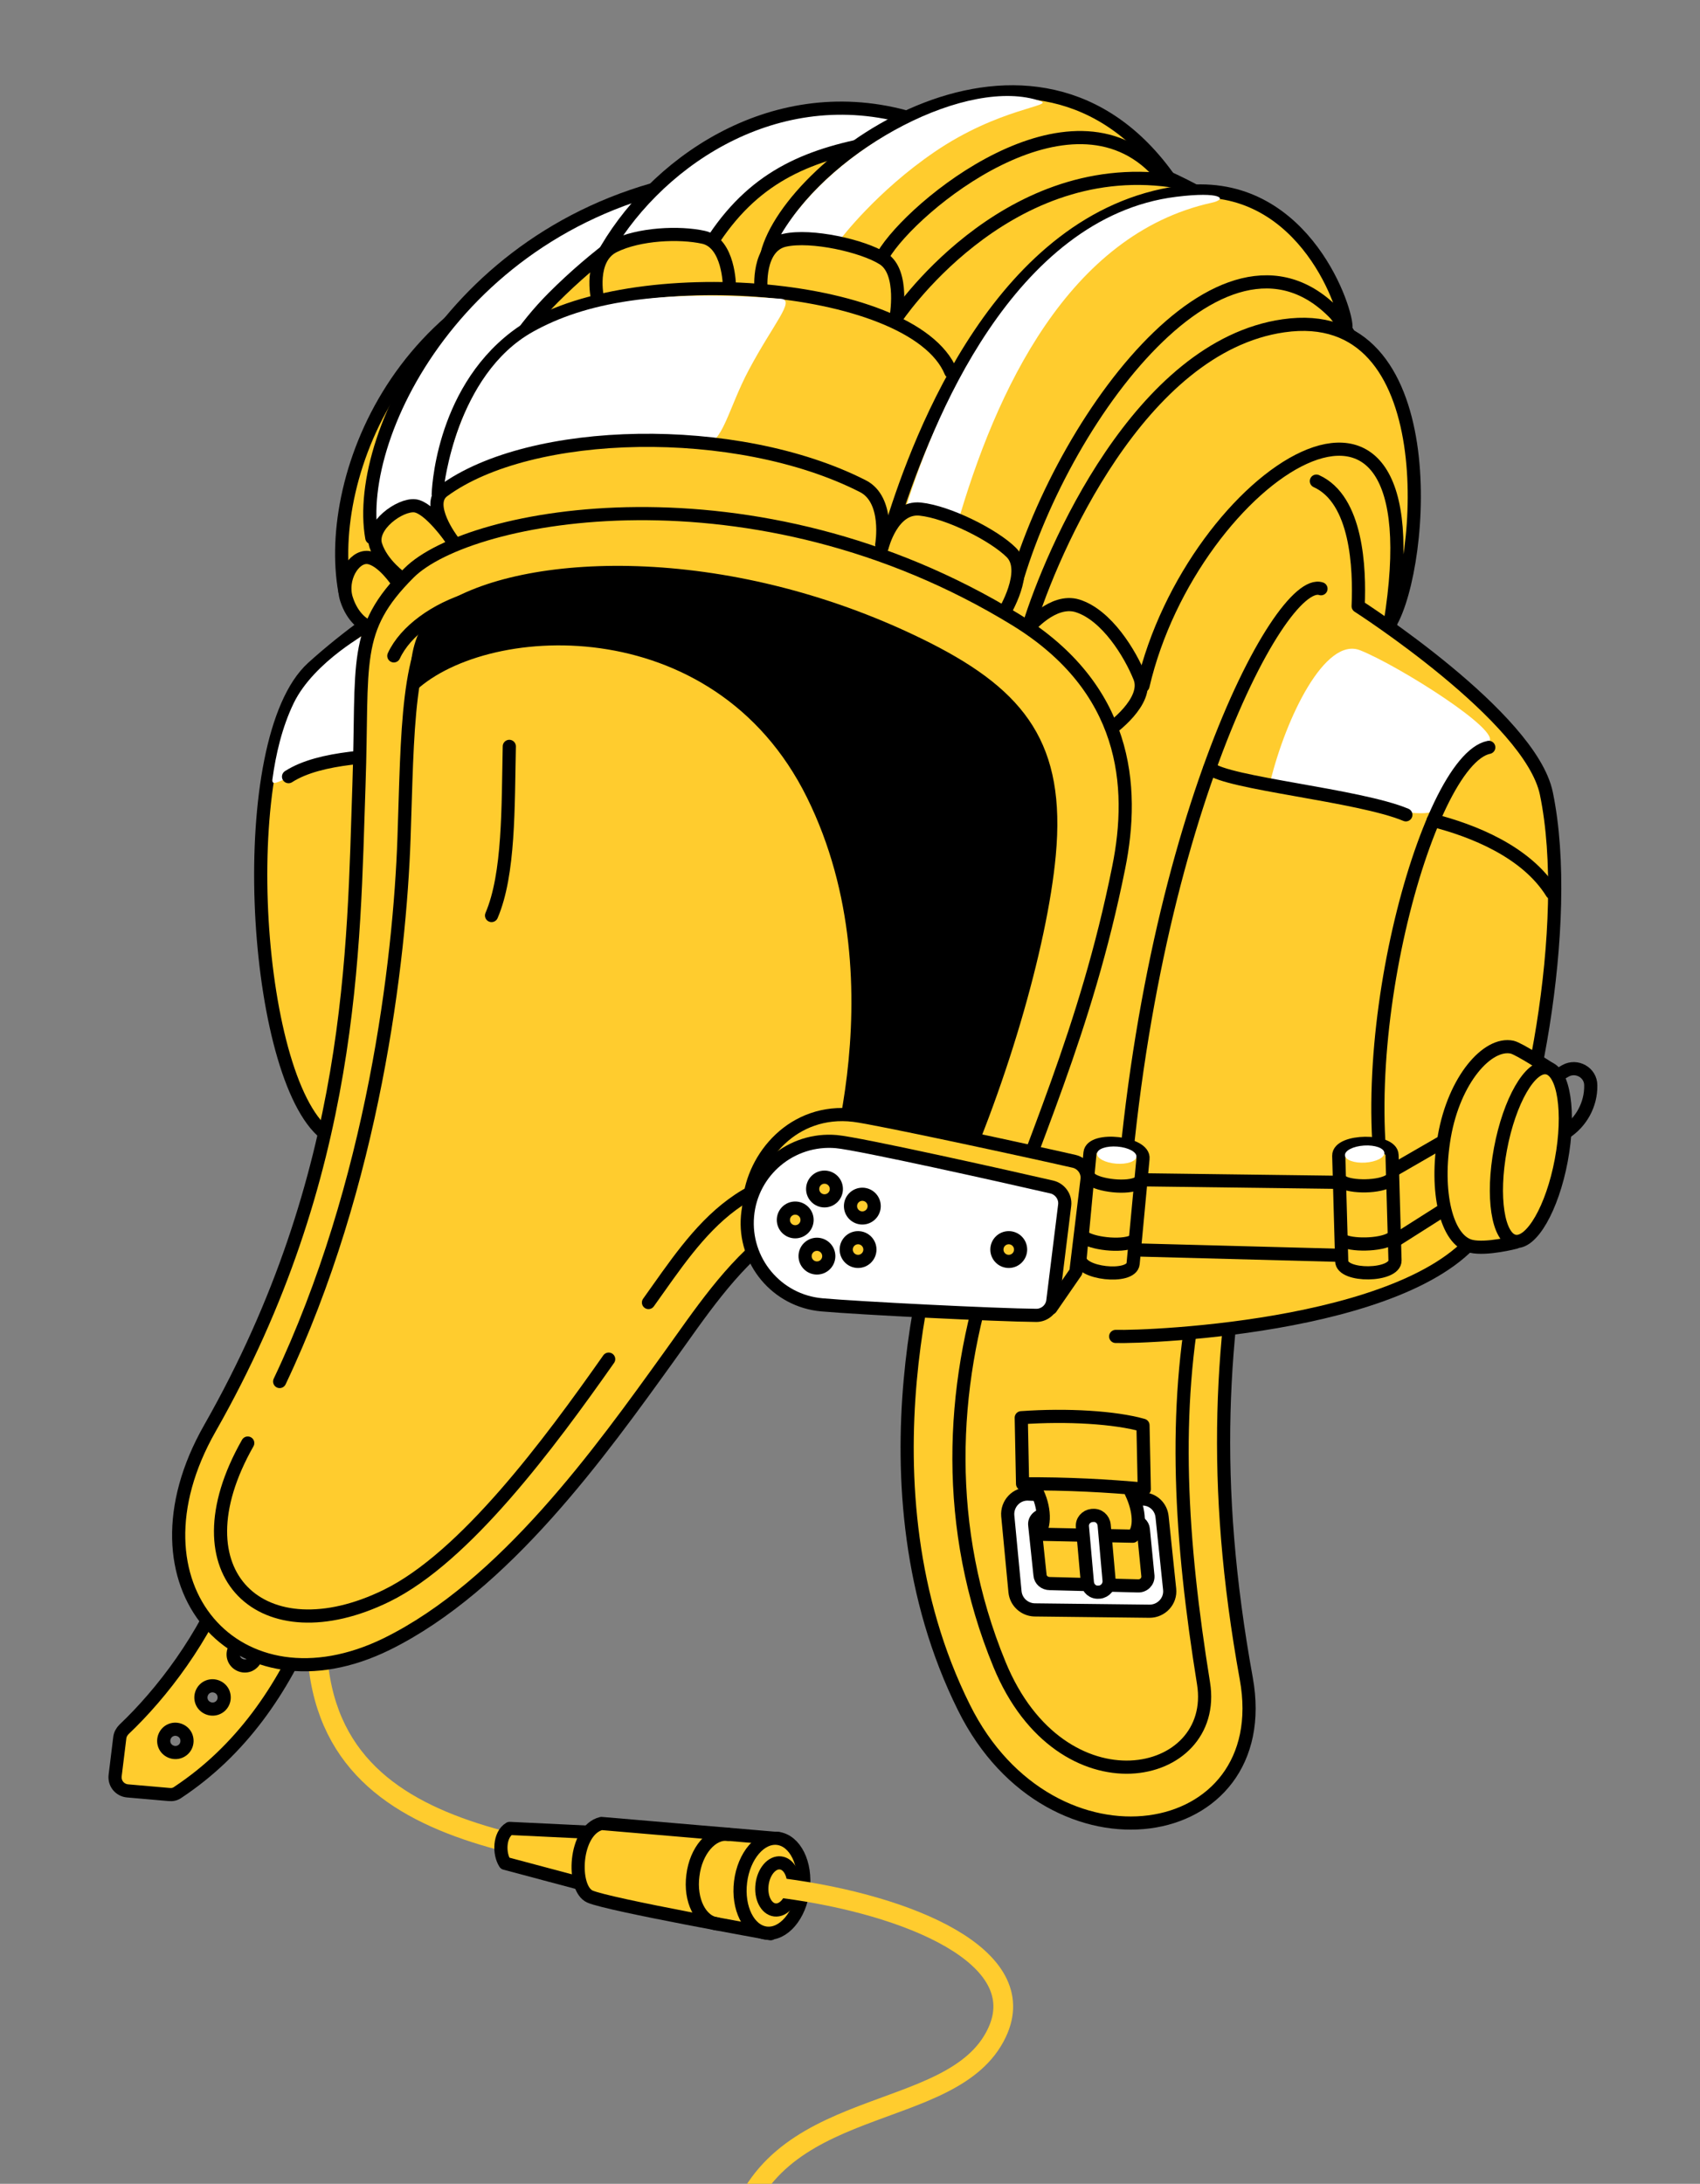 <?xml version="1.0" encoding="utf-8"?>
<!-- Generator: Adobe Illustrator 22.1.0, SVG Export Plug-In . SVG Version: 6.00 Build 0)  -->
<svg version="1.1" id="Layer_1" xmlns="http://www.w3.org/2000/svg" xmlns:xlink="http://www.w3.org/1999/xlink" x="0px" y="0px"
	 viewBox="0 0 516.7 663.6" style="enable-background:new 0 0 516.7 663.6;" xml:space="preserve">
<rect x="0" y="0" width="516.7" height="663.6" fill="#808080" stroke="none"/>
<style type="text/css">
	.st0{clip-path:url(#XMLID_23_);fill:#FFFFFF;}
	.st1{clip-path:url(#XMLID_23_);}
	.st2{clip-path:url(#XMLID_24_);fill:#FFFFFF;}
	.st3{fill:none;stroke:#000000;stroke-width:4;stroke-linecap:round;stroke-linejoin:round;stroke-miterlimit:10;}
	.st4{clip-path:url(#XMLID_25_);}
	.st5{fill:#FFCC2E;}
	.st6{fill:#FFCC2E;stroke:#000000;stroke-width:4;stroke-linecap:round;stroke-linejoin:round;stroke-miterlimit:10;}
	.st7{fill:#FFFFFF;}
	.st8{fill:#FFFFFF;stroke:#000000;stroke-width:4;stroke-linecap:round;stroke-linejoin:round;stroke-miterlimit:10;}
	.st9{fill:none;stroke:#FFCC2E;stroke-width:4;stroke-linecap:round;stroke-linejoin:round;stroke-miterlimit:10;}
	.st10{clip-path:url(#XMLID_26_);fill:#FFFFFF;}
	.st11{fill:#FFFFFF;stroke:#000000;stroke-width:6;stroke-linecap:round;stroke-linejoin:round;stroke-miterlimit:10;}
	.st12{clip-path:url(#XMLID_27_);fill:#FFCC2E;}
	.st13{clip-path:url(#XMLID_28_);fill:#FFFFFF;}
	.st14{clip-path:url(#XMLID_29_);fill:#FFFFFF;}
	.st15{clip-path:url(#XMLID_30_);fill:#FFFFFF;}
	.st16{clip-path:url(#XMLID_31_);fill:#FFFFFF;}
	.st17{clip-path:url(#XMLID_32_);fill:#FFFFFF;}
	.st18{clip-path:url(#XMLID_33_);fill:#FFFFFF;}
	.st19{fill:#FFFFFF;stroke:#FFCC2E;stroke-width:6;stroke-linecap:round;stroke-linejoin:round;stroke-miterlimit:10;}
	.st20{clip-path:url(#XMLID_34_);fill:#FFFFFF;}
	.st21{clip-path:url(#XMLID_35_);fill:#FFFFFF;}
	.st22{fill:#FFFFFF;stroke:#000000;stroke-width:4;stroke-miterlimit:10;}
	.st23{clip-path:url(#XMLID_36_);fill:#FFCC2E;}
	.st24{clip-path:url(#XMLID_37_);fill:#FFFFFF;}
	.st25{clip-path:url(#XMLID_38_);fill:#FFFFFF;}
	.st26{clip-path:url(#XMLID_39_);fill:#FFFFFF;}
	.st27{stroke:#000000;stroke-width:4;stroke-linecap:round;stroke-linejoin:round;stroke-miterlimit:10;}
	.st28{fill:none;stroke:#FFFFFF;stroke-width:4;stroke-linecap:round;stroke-linejoin:round;stroke-miterlimit:10;}
	.st29{fill:none;stroke:#FFCC2E;stroke-width:6;stroke-linecap:round;stroke-linejoin:round;stroke-miterlimit:10;}
	.st30{clip-path:url(#XMLID_40_);}
	.st31{clip-path:url(#XMLID_41_);fill:#FFFFFF;}
	.st32{clip-path:url(#XMLID_42_);fill:#FFFFFF;}
	.st33{stroke:#FFCC2E;stroke-width:4;stroke-linecap:round;stroke-linejoin:round;stroke-miterlimit:10;}
	.st34{clip-path:url(#XMLID_43_);fill:#FFFFFF;}
</style>
<g>
	<g>
		<g>
			<path class="st6" d="M127.8,363.8c0,0-20.2-11.2-29.9-20.1c-21.4-19.7-27-118.9-2.9-140.8c21.3-19.3,48.4-33.5,48.4-33.5
				C149.6,236.5,145.4,302.9,127.8,363.8z"/>
			<path class="st7" d="M108.5,230.2c2.2-11.7,3.9-38.3,3.9-38.3s-16.9,9-23.1,21.7c-3.6,7.4-5.5,15.8-6.5,23.2
				C82.3,240.9,89.8,232.4,108.5,230.2z"/>
			<path class="st3" d="M87.7,236c9.8-6.3,27.4-6.2,38.6-7.1"/>
		</g>
		<path class="st6" d="M104.8,179.6c-6.3-35.1,18-98.7,90.9-106.2l-28.3,107.1L104.8,179.6z"/>
		<path class="st8" d="M113,163.4c-5.7-32.2,28.9-100.3,106.1-110l-34.3,110.7L113,163.4z"/>
		<path class="st6" d="M135.2,183.4c0,0-3.5-56.4,33-93c101.3-101.2,285.5-40.6,254,101.2c-31.1,139.9-65.2,198.3-43.4,318.5
			c9.2,50.9-59.3,62.2-85.8,8.8c-33.6-67.5-8.7-145-3.9-157.7L135.2,183.4z"/>
		<path class="st6" d="M271.2,159.3c8.5-27.4,33.5-93.2,87.1-100.8c36.7-5.2,50.6,33.9,50.8,40.7c-33.3-42.9-85.3,25.1-100.6,78.8
			L271.2,159.3z"/>
		<path class="st7" d="M274.4,157.4c8.2-28.4,33.7-91.5,83.1-97.6c13.7-1.7,15.8,0.7,10.8,1.8c-43.5,9.6-65.7,57.1-77.5,98.3
			L274.4,157.4z"/>
		<path class="st6" d="M312.7,190.2c6.9-22.4,33.6-84.9,77.4-91.2c49.3-7.1,42.9,72.9,32.4,90.5c15.5-95.3-60.2-45.3-75.1,18.9"/>
		<path class="st8" d="M182.9,78.3c15.3-28.2,51.3-53.7,91.9-42.9l-6.7,7.6c-21.8,3.7-38,10.1-50.9,29.3"/>
		<path class="st6" d="M120.8,176.9c0,0-4.6-7-9-7.5c-4.4-0.4-8.4,6.6-6.5,12.6s5.7,7.9,5.7,7.9"/>
		<path class="st6" d="M137.4,164.1c0,0-6.8-9.9-11.3-10.4s-13.8,6.1-11.9,12c1.9,5.9,8,10.1,8,10.1"/>
		<path class="st6" d="M181.6,90.7c0,0-2.7-12.1,5-15.9c7.7-3.8,19.9-4.3,27.2-2.7c7.8,1.7,7.9,14.8,7.9,14.8"/>
		<path class="st3" d="M312.6,190.8c0,0,7.4-9,14.9-6.7c8.9,2.8,16,14.5,18.9,21.7c3,7.4-9.1,15.9-9.1,15.9"/>
		<path class="st6" d="M268.1,166.3c0,0,3-12.5,11.6-11.6c8.5,0.9,22.4,7.9,27.7,13.2c5.6,5.6-2.3,18.4-2.3,18.4"/>
		<path class="st6" d="M233.1,77.3c7.1-28.6,81.3-81.9,122.7-22.4c-51.1-7.1-83.5,41.9-83.5,41.9"/>
		<path class="st7" d="M237.4,71.2l18.2,1.3c0,0,10.8-14.3,28.4-26.3c19.6-13.4,36.7-14,32.2-15.5C294.5,23.2,253.5,44.3,237.4,71.2
			z"/>
		<path class="st6" d="M231.3,87.9c0,0-1.2-13,7.2-14.9c8.1-1.8,23.7,1.7,29.9,5.6c6.6,4.1,3.9,18.2,3.9,18.2"/>
		<path class="st6" d="M133.2,150.2c0,0,0.7-30.4,23.5-47.8C187.8,78.5,277.4,84.9,289,113"/>
		<path class="st3" d="M268.4,77.6c8.9-15.1,57-54.4,83.6-25.4"/>
		<path class="st7" d="M134.9,148.3c0,0,3.6-34.4,27.1-47.5c15.6-8.7,37.7-13,75.4-10c4.4,0.4-2.3,7.5-9.8,21.6
			c-6.2,11.6-8.1,23-13.5,22.3C192.1,131.8,157.2,133.8,134.9,148.3z"/>
		<path class="st6" d="M137.4,164.1c0,0-8.2-10.8-2.7-14.9c26.5-19.5,89.1-21,127.5-1.5c8.2,4.1,5.8,17.8,5.8,17.8"/>
		<path class="st6" d="M69.7,477.9c-7.4,19.7-20.6,36.8-32,47.6c-0.7,0.7-1.2,1.6-1.3,2.6l-1.4,11.4c-0.3,2.4,1.4,4.5,3.8,4.7
			l12.6,1.1c1,0.1,1.9-0.1,2.7-0.7c19-12.6,31.8-31,40.7-52.5L69.7,477.9z M54.6,532.3c-1.8,0.7-3.9-0.2-4.6-2
			c-0.7-1.8,0.2-3.9,2-4.6s3.9,0.2,4.6,2C57.3,529.6,56.4,531.6,54.6,532.3z M65.9,519.1c-1.8,0.7-3.9-0.2-4.6-2
			c-0.7-1.8,0.2-3.9,2-4.6c1.8-0.7,3.9,0.2,4.6,2C68.6,516.4,67.7,518.4,65.9,519.1z M75.7,506c-1.8,0.7-3.9-0.2-4.6-2
			c-0.7-1.8,0.2-3.9,2-4.6c1.8-0.7,3.9,0.2,4.6,2S77.5,505.2,75.7,506z"/>
		<path class="st29" d="M108.5,441.4c-40,106.6,26.1,116.1,84.1,125.8"/>
		<path class="st6" d="M287.7,365.3c-47-9.9-65.7,21-84.4,47c-20.6,28.6-49.8,69.6-85.8,87.3c-45.2,22.1-81-17.7-53.7-65.6
			c44-77.3,43.6-145.8,45.3-195.4c1.3-37.7-2.1-47.2,15.2-64.5c18.3-18.3,104.9-34.5,184.4,14.2c33.7,20.7,36.4,50.3,31.3,75.4
			c-10,49.8-26.7,84.3-38.9,121c-12.2,36.8-14.4,79.6,2.7,121.1c18.8,45.7,66.8,35.5,62,5.7c-7-43.4-9.5-82.8-1.7-120.9"/>
		<path class="st6" d="M85,419.8c28.6-60.2,36.5-127.9,37.8-165.2c1.1-31.4,0.7-59.7,12.2-68.5"/>
		<path class="st6" d="M185,413c-18,25.6-43.6,60.2-67.5,71.9c-37.6,18.4-64.9-6.5-42.2-46.4"/>
		<path class="st6" d="M265.7,358.6c-39.1-8.2-53.2,15.7-68.6,37.2"/>
		<path d="M125.3,210.9c20.9-21.4,91.5-26.2,120,31.5c28.6,57.9,2.8,125.3,2.8,125.3c11.2-3.6,26.6-6.3,40.8-0.4
			c16.5-35.1,29.4-79.3,32-107.4c3.1-33.6-9.1-49.8-38.1-64.5c-59.4-30-122.1-28-147.7-12C121.4,192,125.3,210.9,125.3,210.9z"/>
		<path class="st6" d="M400.1,146.2c12.4,5.6,13.2,26.5,12.7,38c0,0,52.4,33.6,57.2,56.9c8.2,39.5-4.9,105.6-18.2,130
			c-17.4,32.1-103,35.3-112.7,35"/>
		<path class="st7" d="M413.4,197.6c-10.6-4.2-22.5,20.3-27.3,39.9c15.3,3,48.5,14,51.3,7.7c2.8-6.3,10.3-16.6,15-19.7
			C457.2,222.5,425,202.2,413.4,197.6z"/>
		<path class="st6" d="M401.5,178.9c-12.6-4.2-54.8,75.8-61.3,201.3"/>
		<path class="st6" d="M452.5,227.1c-19.1,3.9-43.9,95.6-29.3,145.6"/>
		<path class="st6" d="M367.7,233.4c4.9,4.6,45.3,8.2,59.6,14.2"/>
		<path class="st3" d="M346.9,358.5l70,0.9l58.9-34c3.4-1.9,7.7,0.5,7.7,4.4l0,0c0.1,5.8-2.9,11.3-7.8,14.4l-59.1,37.5l-71.8-1.9"/>
		<path class="st6" d="M460.6,377.5c0,0-8.8,2.3-13.5,1.2c-7.5-1.8-11-16.6-8.1-33.4c3-17.2,13.1-28.7,20.6-27.1
			c2.2,0.5,11.3,6.5,11.3,6.5L460.6,377.5z"/>
		
			<ellipse transform="matrix(0.184 -0.983 0.983 0.184 34.96 743.602)" class="st6" cx="465.2" cy="350.7" rx="26.8" ry="9.4"/>
		<g>
			<path class="st6" d="M327,386.5l-7.6,11c0,0-53.2-8-64.4-9c-13.7-1.2-28.6-9.5-27.3-23.2c1.2-13.7,13.4-28.6,31.8-26.4
				c6.8,0.8,53.9,11,67,14c2.5,0.6,4.2,3,3.9,5.5L327,386.5z"/>
			<path class="st8" d="M320,395.3c-0.3,2.5-2.5,4.4-5,4.4c-12.3-0.1-54-2.2-65.2-3.2c-13.7-1.2-23.8-13.3-22.6-27
				c1.2-13.7,13.3-23.8,27-22.6c6.9,0.6,52.5,10.8,65.5,13.8c2.5,0.6,4.2,3,3.9,5.5L320,395.3z"/>
			<g>
				<circle class="st6" cx="241.7" cy="370.7" r="3.6"/>
				<circle class="st6" cx="250.6" cy="361.3" r="3.6"/>
				<circle class="st6" cx="262.1" cy="366.5" r="3.6"/>
				<circle class="st6" cx="306.6" cy="379.7" r="3.6"/>
				<circle class="st6" cx="248.3" cy="381.7" r="3.6"/>
				<circle class="st6" cx="260.8" cy="379.7" r="3.6"/>
			</g>
		</g>
		<g>
			<path class="st6" d="M328.3,382.2l3-31.9c0.5-4.9,16.7-3.1,16.1,1.8l-3,31.9C343.9,388.8,327.8,387,328.3,382.2z"/>
			<path class="st6" d="M331.5,358.2c2.2,2,11.3,3.2,14.6,1.2"/>
			<path class="st6" d="M329.3,375.8c2.2,2,11.4,3.2,15.1,1.4"/>
		</g>
		<g>
			<path class="st6" d="M407.8,383.2l-0.9-32c-0.1-4.9,16.1-5.1,16.2-0.2l0.9,32C424.1,387.9,407.8,388.1,407.8,383.2z"/>
			<path class="st6" d="M408,359.1c2.4,1.7,11.6,1.8,14.7-0.6"/>
			<path class="st6" d="M407.9,376.8c2.4,1.7,11.7,1.7,15.1-0.5"/>
		</g>
		<path class="st6" d="M149.4,278.2c5.4-12.6,5-32.9,5.4-51.4"/>
		<path class="st8" d="M347.5,455.5l-34.9-1.5c-3.7-0.2-6.6,3-6.3,6.6l2.2,23.1c0.3,3.1,2.9,5.4,5.9,5.5l35,0.4
			c3.6,0,6.5-3.1,6.1-6.7l-2.3-22C352.9,457.9,350.5,455.6,347.5,455.5z M345.8,481.9l-26.7-0.7c-1.6,0-2.9-1.1-3-2.6l-1.6-15.2
			c-0.2-1.7,1.3-3.1,3.2-3l26.9,1.7c1.5,0.1,2.8,1.2,2.9,2.6l1.4,14.2C349,480.6,347.6,482,345.8,481.9z"/>
		<path class="st6" d="M344.3,466.8l-28.7-0.6c2.5-3.1,1.7-9.6-1.2-14.3l-0.5-10.5l29,2l0.9,10.1
			C346.5,459.1,346.7,464.8,344.3,466.8z"/>
		<path class="st6" d="M310.4,430.8l0.4,20.1c13.8-0.1,25.9,0.6,37,1.6l-0.4-19.4C339,430.7,324.4,429.8,310.4,430.8z"/>
		<path class="st8" d="M334.2,483.8l-0.2,0c-1.8,0.2-3.3-1.1-3.5-2.9l-1.5-16.9c-0.2-1.8,1.1-3.3,2.9-3.5l0.2,0
			c1.8-0.2,3.3,1.1,3.5,2.9l1.5,16.9C337.2,482.1,335.9,483.6,334.2,483.8z"/>
	</g>
	<path class="st3" d="M119.7,199.3c3.5-7.6,12.8-14.2,23.1-17.3"/>
	<path class="st6" d="M435.6,249.3c11.8,3,28.3,9.4,36.1,22"/>
	<path class="st6" d="M182,573.8l-28.5-7.6c-1.9-2.9-1.8-8.7,1.4-10.6l29.3,1.4L182,573.8z"/>
	<path class="st6" d="M234.2,587.6c0,0-49.3-8.8-54.9-11.3c-5.6-2.5-4.8-20.2,3.5-22.2l53.9,4.6L234.2,587.6z"/>
	
		<ellipse transform="matrix(0.123 -0.992 0.992 0.123 -362.693 735.561)" class="st6" cx="234.9" cy="573" rx="14.5" ry="9.6"/>
	
		<ellipse transform="matrix(0.123 -0.992 0.992 0.123 -361.346 737.529)" class="st6" cx="236.7" cy="573.2" rx="7.2" ry="4.8"/>
	<path class="st3" d="M217.9,584.6c-5-0.6-8.3-7.2-7.3-14.7c0.9-7.5,5.7-13.1,10.7-12.5"/>
	<path class="st29" d="M238.1,573.8c38,5,75.9,20.7,64.9,43.9c-13.4,28.4-69.9,17.6-79.9,63.4"/>
	
		<ellipse transform="matrix(8.037765e-02 -0.997 0.997 8.037765e-02 -37.906 661.169)" class="st7" cx="339.4" cy="351.1" rx="2.6" ry="6"/>
	
		<ellipse transform="matrix(0.998 -6.240023e-02 6.240023e-02 0.998 -21.078 26.57)" class="st7" cx="414.8" cy="350.7" rx="6" ry="2.6"/>
</g>
</svg>

